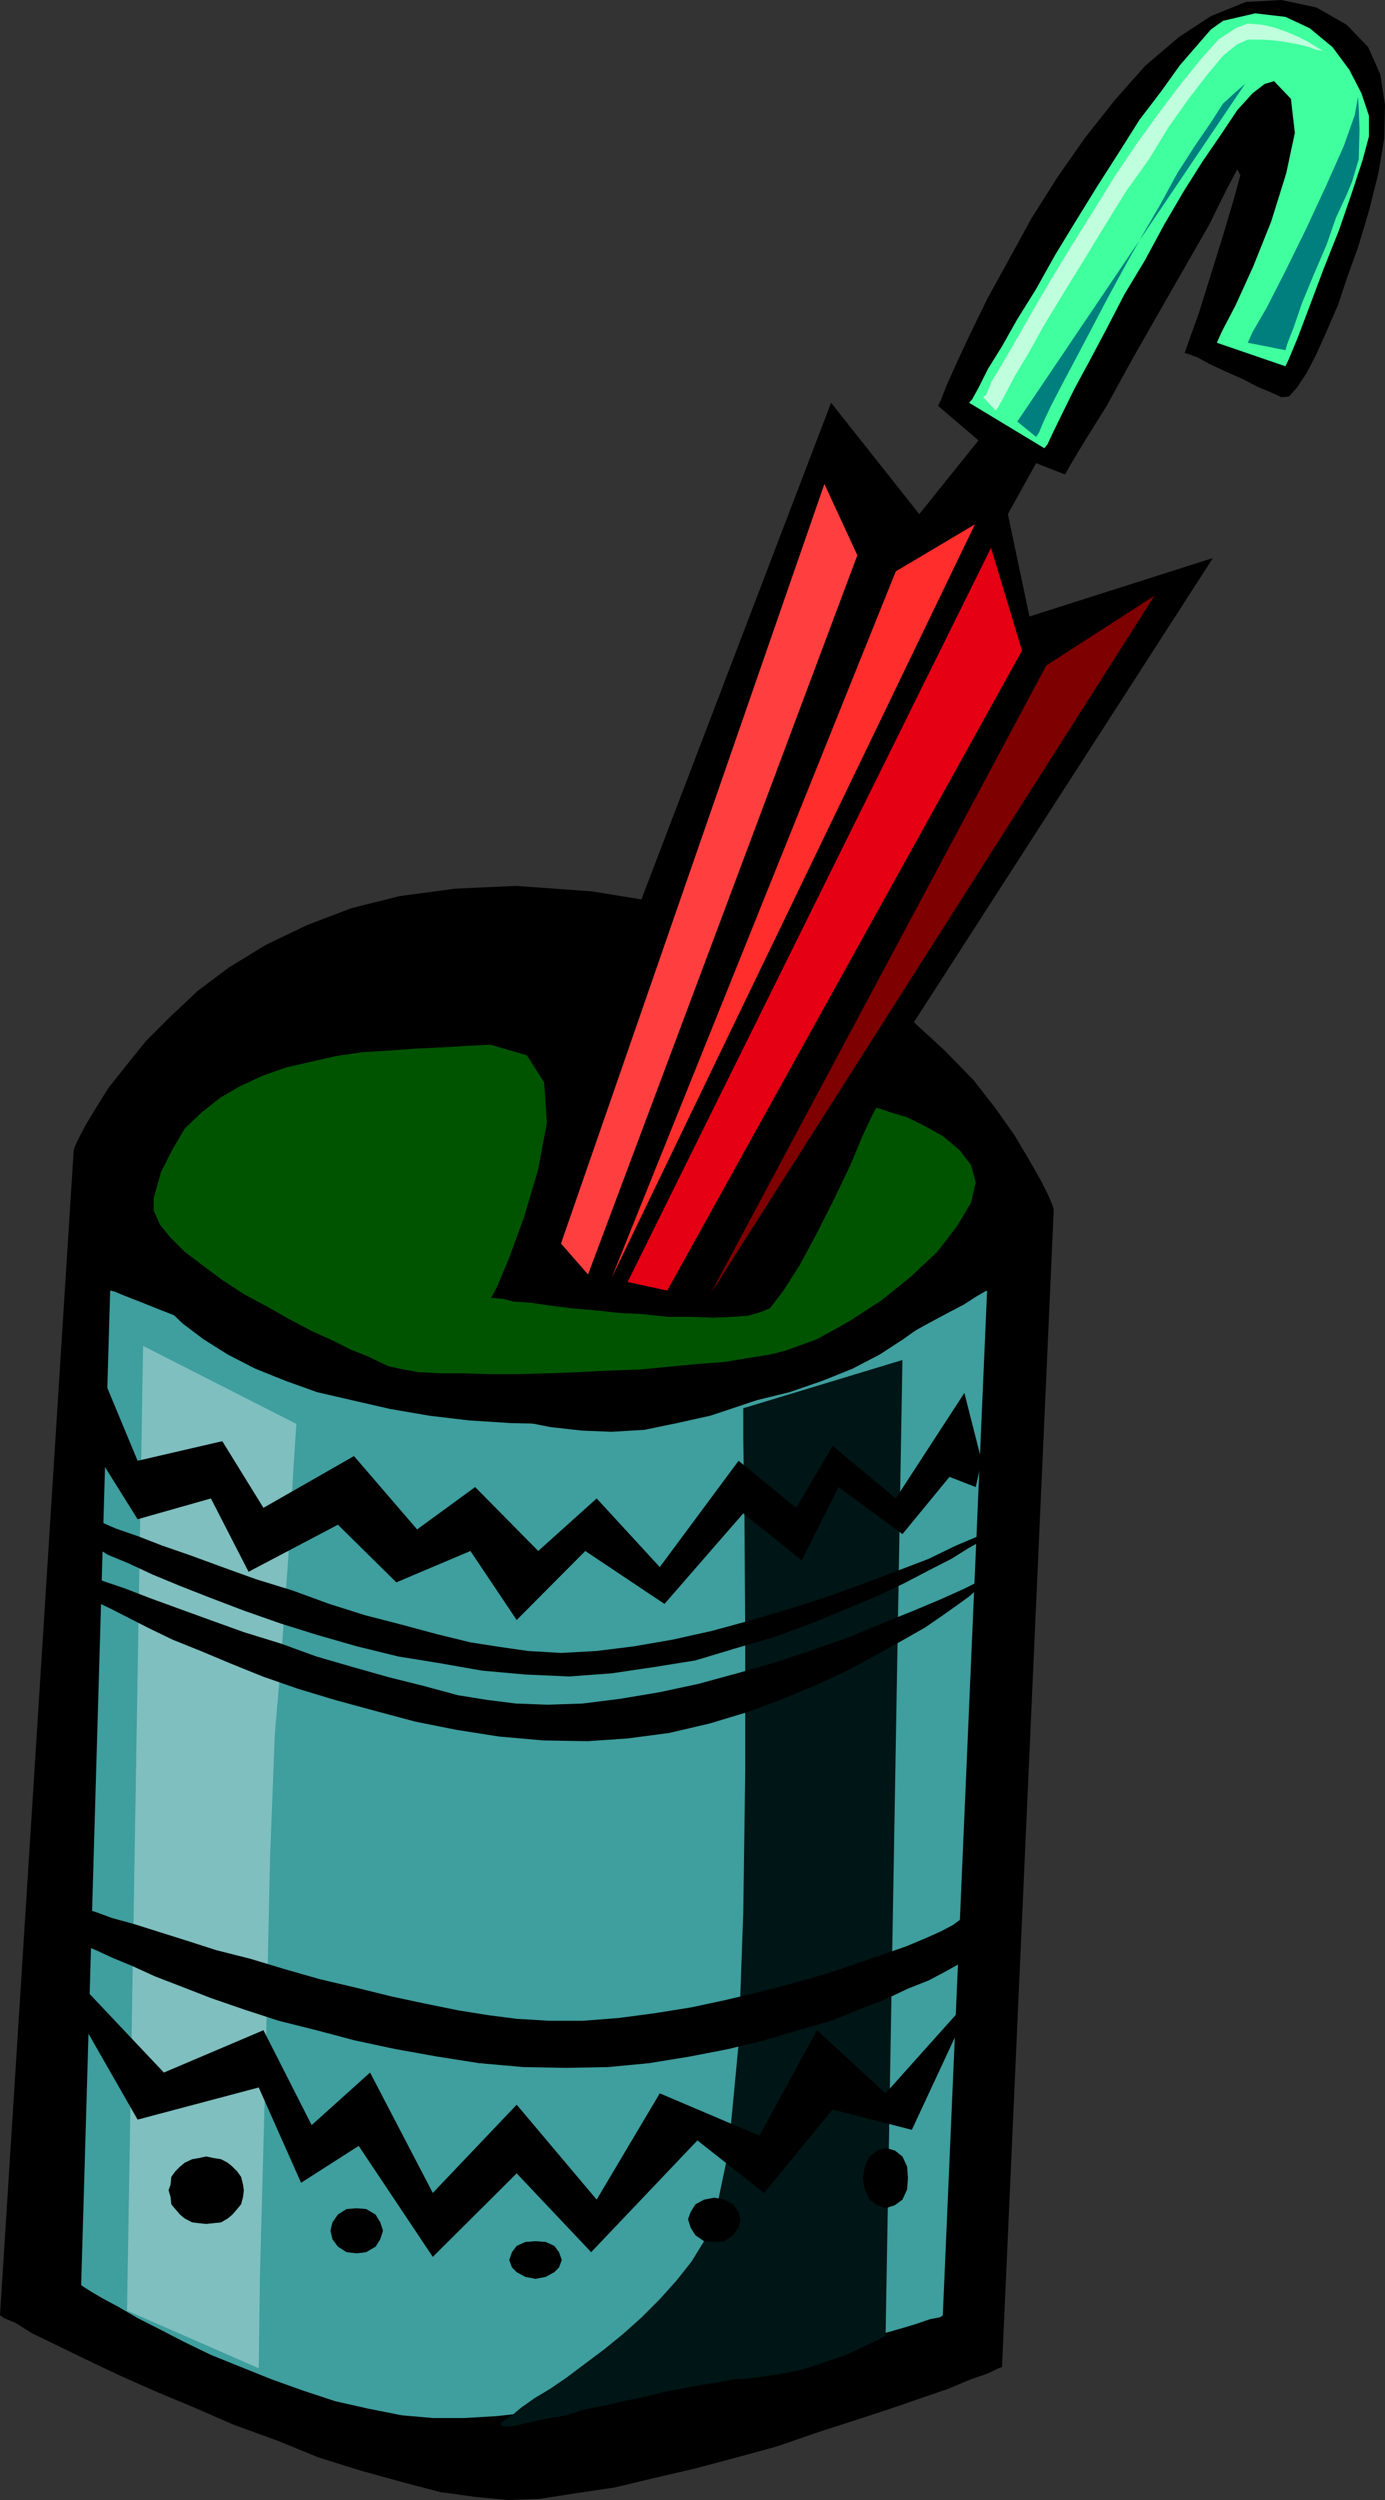 <svg xmlns="http://www.w3.org/2000/svg" width="353.301" height="637.5"><rect width="100%" height="100%" fill="#333333" stroke="none"/><path d="M18.8 293.3 0 590.403l1 .7 2.902 1.199L8.203 595l6 2.902 7.399 3.598 8.398 4 9.203 4.102 10.297 4.3 10.102 4.399 11 4 10.8 4.398L92 630l10.5 2.902 9.902 2.598 8.801 1.2 8.399.8 8.199-.3 8.902-1.4 10.098-1.5 10-2.398 10.402-2.402 10.5-2.8 10.598-2.9 9.8-3.398 9.602-3.101 8.899-2.899L235 611.5l7-2.398 5.703-2.403 4.098-1.398 2.902-1.399.899-.3 13.199-295.2-.399-1.203-1-2.398L265.5 301l-2.898-5.098-3.801-6.402-4.801-6.8-5.598-7.2-7.402-7.598-8.398-7.703-9.801-7.5-11.301-6.898-12.7-6-14-5.5-16-4.102-17.8-2.898-19.398-1.399-15.399.7L102 228.5l-12.398 3.102-11.301 4.3L67.703 241l-9.3 5.7-8 6-6.903 6.5-6.297 6.3-5 6.2-4.601 5.8-3.102 5-2.598 4.3L20 290.403l-1 2.2-.2.699"/><path fill="#3f9e9e" d="m28.102 329.102-7.399 253.597.7.5 1.898 1.203 2.902 1.7 4.098 2.199 4.8 2.8 5.7 2.899 6 3.102 7 3.398 7.699 3.102 7.703 3.097 8.098 2.903L85.5 612.3l8.402 1.898 8.598 1.703 7.902.7h8l8.399-.5 8.8-1 9.602-1.2 9.899-1.902 9.8-1.898 10.301-2.403 10.098-2.199 9.601-2.598 9.399-2.203 8.601-2.097 7.7-2.403 6.699-1.699 5.8-1.7 4.102-1.398 2.598-.5.699-.5 11.3-261.3-.5.199-2.398 1.398-3.101 2-4.598 2.403-5.203 2.8-6.5 3.598-7 3.2-7.398 3.6-8.2 3.302-8.402 3.597-8.598 2.903-8.699 2.898-8.601 1.902-8.2 1.7-8.402.5-7.598-.301-8-.899-8.601-1.703-9.399-2.199-9.601-2.598L103 355l-10.098-3.398-9.8-3.102-9.602-3.098-9.398-2.902-8.399-3.098-7.902-2.703-6.7-2.597-5.5-2.2-4.101-1.601-2.398-1-1-.2"/><path d="m141.402 363.102 10.801-.2L163 362.2l10.3-1.2 9.903-1.7 9.598-2.198 8.601-2.102 8.399-2.898L217.5 349l6.902-3.598 6-3.902 5.598-4 4.5-4.398 3.602-4.301L246.8 324l1.601-4.8.5-5.298-.5-5-1.601-4.8-2.7-4.801-3.6-4.301-4.5-4.3-5.598-4.098-6-3.903-6.902-3.297-7.7-3.402-8.398-2.898-8.601-2.102-9.598-2.2-9.902-1.698-10.301-1.2-10.797-.703-10.8-.199-10.801.2-11 .702-10.102 1.2-9.898 1.699L90 271l-9.098 2.102L72.801 276l-7.7 3.402-7 3.297-6.199 3.903-5.3 4.097L42 295l-3.797 4.3-2.601 4.802-1.5 4.8-.7 5 .7 5.297 1.5 4.801 2.601 4.8L42 333.103l4.602 4.398 5.3 4 6.2 3.902 7 3.598 7.699 3.102L80.902 355 90 357.102l9.602 2.199L109.5 361l10.102 1.2 11 .702 10.8.2"/><path d="M117.902 349 212 102.7l22.5 28.402 15.102-18.801L239.3 103.5l.7-1.5 1.5-3.8 2.602-5.798 3.601-7.703L252 75.902l5.3-9.601 5.802-10.602 6.699-10.597 7-10 7.601-9.602 7.7-8.7 8.699-7.398 8.101-5.3L317.801.5l9.101-.5 8.899 1.902 7.699 4.399L349 12l3.102 7 1.199 7.7-.2 8.6-1.5 8.9-2.398 9.6-2.8 9.302-2.7 7.5-2.402 7.199-2.899 6.699-2.601 5.8-2.598 5-2.402 3.602-2 2.2-1.899.199-2.601-1.2-3.399-1.402-3.8-2-4.301-1.898-4.098-1.899-3.101-1.703-2.399-.898-1-.301 1-2.898 2.598-7.2 2.902-9.3L312 60l2.703-9.098 1.7-6.203-.801-1.5L312.8 48.5l-4.399 8.902-6.199 10.797-6.703 11.703-7 12.297-6.2 11.301-5.5 8.8-3.898 6.5-1.199 2.2-7.402-2.898-7.2 13 5.5 26.097 46.801-14.898L176.203 349H176l-1.7.2-1.898.3-2.902.402-3.598.297-3.902.203-4 .297-4.797.403h-4.8l-4.801.3H134l-4.398-.3-4.5-.7-3.899-.5-3.3-.902"/><path fill="#ff3f3f" d="m210.3 123.402-67.198 193.7L150 325l68.703-183.398-8.402-18.2"/><path fill="#ff2d2b" d="m248.703 133.7-20.203 12L156 325.901zm0 0"/><path fill="#e50013" d="m252.8 139.7-92.698 187.202 10.101 2.2 90.5-163.2-7.902-26.203"/><path fill="#7f0000" d="M294.5 151.902 266.902 169.7 181.203 330Zm0 0"/><path fill="#3fff9e" d="m247.203 102.7.797-.9 1.602-2.898 2.398-4.8 3.602-5.801 3.898-6.899 4.8-7.703 4.802-8.597 5.3-8.7 5.5-8.902 5.5-8.598 5.301-8.402 5.5-7.2L301 16.603l4.602-5.301 3.3-3.801L312 5.3l8.203-1.898 7.7.899 6.199 2.898 5.8 4.801 4.301 5.8 3.098 6 1.902 5.7v5.3l-1.601 6-2.7 8.2-3.3 9.602-3.899 9.8L334.102 78 331 86.2l-2.2 5.3-.898 1.902-17.5-6 1.2-2.703 3.601-6.898 4.5-9.899 4.598-11.5 3.8-12.203 2.2-10.297-1-8.703L325 20.7l-2.398.703-3.102 2.399-3.898 4.3-4 6-4.801 7L302 48.7l-5.098 8.703-4.8 8.899-5.301 8.8-4.5 8.7-4.301 8.1-3.898 7.2-3.102 6.3-2.2 4.5-1.597 3.399-.8 1-19.2-11.602"/><path fill="#bfffdd" d="m318.3 6-3.097 1.2-4.402 2.902-4.301 4.8-5.297 6.5L296 28.301l-5.797 8-5.8 8.601-5.5 8.899-5.7 9.101-5.101 8.399L263.3 79.5l-4.098 7.2-3.601 6.202L253 97.2l-1.398 3.403-.801.699L254 104.7l.703-1 1.7-3.097L258.8 96l3.601-6 4-7.2 4.801-7.898 5.297-8.601 5.3-8.7 5.5-8.902 5.802-8.097 5-8.2 5.101-7.203L308 19l4-4.8 3.602-2.9 2.699-1.198h3.601L325 10.3l3.402.5 2.801.5 2.7.699 1.898.7 1.699.3.203.2-.203-.2-1.7-1-1.898-1.2-2.699-1.398-2.8-1.203L325 7l-3.098-.7-3.601-.3"/><path fill="#007f7f" d="M317.602 21.402 259.5 107.5l4.8 3.902.7-1 1.203-2.902 1.899-4L271 97.902l3.402-6.402 3.801-7.2 4.297-8.198 4.3-7.903L291.403 60 296 52.102l4.3-7.903 4.5-7 3.903-5.699L312 26.402l3.402-3.101 2.2-1.899m28.8 3.298.2 2.702.199 5.7-.2 7.5-1.699 5.699-1.402 3.398-2.7 5.801-2.398 6.902-3.3 7.7-2.899 7L330 83.5l-1.598 4.102-.5 1.699-9.601-1.899L319.5 84.7l3.602-6.199 4.8-9.398 5.301-10.801 5.2-11.2L342.8 37.2l2.8-7.898.801-4.602"/><path fill="#005400" d="m99.602 348.5-.7-.2-2.101-1-2.899-1.398-4.3-1.703-4.801-2.398-5.301-2.399L74 336.5l-6-3.398L62.203 330l-5.5-3.598-5.101-3.8-4.5-3.403-3.602-3.597-2.7-3.301-1.597-3.602V305.5l1.899-6.7L44 293.103l3.102-5.301 4.3-4.102 4.801-3.797 5-2.902L67 274.3l6-2.1 6.5-1.5 6.203-1.4 6.7-1 6.8-.398 6.7-.5 6.5-.3 6.699-.403 6-.297 9.3 2.7 4.399 6.898.699 10.3-2.2 11.802-3.597 12.199-3.8 10.398-3.102 7.403-1.5 2.898H126l2.203.2 2.899.702 4.3.297 4.801.703 5.5.7 5.797.5 6.5.699 6 .3 6.402.7h5.801L182 336l4.8-.2 4-.3 3.2-.898 2.402-1 3.301-4.301 4.297-6.7 4.402-8.199 4.5-8.902 4.098-8.598 3.102-7.402 2.398-5.098 1-1.902.902.2 2.899 1 4.101 1.202 4.801 2.399 4.297 2.398 4.3 3.602 2.903 3.8 1.2 4.399-1.2 5.2-3.601 6-5 6.5-6.7 6.3-7.699 6.2-8.203 5.3-8.098 4.5-8 2.902-4 1-5.601.899-6 1-6.7.5-7.398.699-7.203.7-8.2.3-7.698.402-7.899.297-7.703.203h-6.898l-6.7-.203h-6l-5.601-.297-4-.703-3.2-.699"/><path d="m60 555.402 2-.3 1.402-1.403 1-1.199.399-1.898-.399-1.903-1-1.5-1.402-.898-2-.5-1.898.5-1.399.898-1.203 1.5-.297 1.903.297 1.898 1.203 1.2 1.399 1.402 1.898.3"/><path fill="#001515" d="m230.203 346.8-4.3 248.9-.5.202-2.403 1.2-3.098 1.5-4.101 1.898-5.5 1.902-5.801 1.899-6.2 1.199-7.198 1-3.899.2-4 .8-4.601.7-4.801.902-5 1L164 611.3l-5.098 1-5 1.199-4.8.902-4.602 1.5-4.098.7-3.601.699-3.098.699-2.601.7H128l-.297-.7 1-.898 1.899-1.2 2.398-2 3.402-2.402 4-2.398 4.098-2.801 4.8-3.602 4.802-3.597 4.8-3.903 4.801-4.297 4.598-4.601 4.3-4.801 3.801-4.8 3.2-5.2 2.601-5.598 3.598-17.203 2.601-27.398 1.2-33.602.5-36.5v-34.297l-.2-29.8-.3-20.403v-7.597l40.601-12.301"/><path fill="#7fbfbf" d="m36.5 343.2-4.098 246L66 603.901l.3-23.3 1.403-52.301 1.2-55 1.199-31 1.5-17.7 1.898-26.9 1.402-24 .7-10.597L36.5 343.199"/><path d="m21.602 486.7 1 .3 2.199.7 3.8 1.402 5.5 1.5 6 1.898 7 2.2 8.102 2.6 8.7 2.2 8.597 2.602 9.102 2.597L91 506.902l8.902 2.2 8.899 1.898 8.402 1.7 7.598 1.202 7 .899 8.402.5h8.399l9.101-.7 9.098-1.199 9.402-1.5 8.899-1.902 8.898-2.098 8.402-2.203 8.399-2.398 7.199-2.399 6.902-2.402 6.301-2.2 5-2.1 3.797-1.7 3.203-1.7 1.598-1.198 2.402-.5v3.597l-.402 4.801-.801 2.7-.7.202-1.698 1-3.102 1.7-3.598 1.898-5.3 2.102-5.7 2.699-6.699 2.601-7.203 2.899-8.398 2.398-8.7 2.602-9.101 2.199-9.801 1.902-10.398 1.7-10.5 1-10.801.199-10.801-.2-11.297-1-10.8-1.699L100.8 522.5l-10.3-2.2-9.797-2.6-9.601-2.4-8.899-2.898-8.402-2.902-7.2-2.8-7-2.7-5.699-2.598-5.3-2.203-4.102-1.898-2.898-1.2-1.899-1L19 494.7l2.602-8"/><path d="m20.402 514.8 14.7 25.7L66 532.3l10.8 24.302 14.7-9.403 18.902 28.301 21.399-21.3 19 20.1 27.101-28.5 17 13.4 17.5-21.298 20.2 5.2 16.3-35-23 25.699-17.5-16.102-14.699 26.903-25.402-10.801-16.098 27.101-20.402-24.203-21.399 22.5-16-30.699L79.5 541.902 67.203 517.7l-25.402 10.8-24-25.398 2.601 11.699"/><path d="m91 574.602 2.402-.301 2.399-1.399L97 571l.703-2.2-.703-2.1-1.2-2-2.398-1.4-2.402-.198-2.598.199-2.199 1.398-1.402 2-.5 2.102.5 2.199 1.402 1.902 2.2 1.399 2.597.3m45.602 6.501 2.601-.5 2.2-1.2 1.199-1.203.699-1.898-.7-2-1.199-1.602-2.199-1-2.601-.199-2.602.2-2.2 1-1.198 1.6-.7 2 .7 1.9 1.199 1.202 2.199 1.2 2.602.5m45.601-9.402 2.598-.2L187 570l1.402-1.898.5-2.2-.5-1.902-1.402-1.898-2.2-1.2-2.597-.5-2.601.5-2.2 1.2-1.199 1.898-.703 1.902.703 2.2 1.2 1.898 2.199 1.5 2.601.2m43.699-8.598 2.399-.801 1.902-1.399 1.2-2.601.199-2.899-.2-2.902-1.199-2.598-1.902-1.5-2.399-.703-2.199.703-1.902 1.5-1.2 2.598-.5 2.902.5 2.899 1.2 2.601 1.902 1.399 2.2.8M27.203 353.5l7.899 19 21.601-5 10.5 17 23.098-13.2 16.101 18.7 14.801-10.8 16.098 16.3 14.902-13.398 16.098 17.5 20.101-27.102 14.7 12 9.3-15.8 16.098 13.402 17.5-26.903 4.402 17.301-1.5 6.7-6.699-2.598-12 14.597-16.3-12-9.403 18.703-14.898-12L169.5 409l-20.2-13.5-17.5 17.602L120 395.5l-18.898 8-14.899-14.7-22.8 12-9.602-18.698-18.7 5.3-13.5-21.601 5.602-12.301"/><path d="m22.402 386.902.899.2 2.402 1 3.899 1.699 5.5 1.898 6.199 2.403 7.5 2.597 7.902 2.903 8.598 3.097 9.402 2.903L84 409l9.203 2.902 9.297 2.399 8.902 2.398 8.598 2.102 7.703 1.199 7 1 8.399.5 9.101-.5 9.598-1.2 9.8-1.698 9.899-2.2 10.3-2.8 9.802-2.903 9.601-3.097 9.399-3.403 8.199-3.097 8.101-3.102 7-3.398 5.7-2.403 4.8-2.597 3.2-2 1.898-1.2 1.203-1.402-1 .7-1.402 1.202-1.899 1.7-1.699 1.699L253.5 391l-.7.2-.8.5-1.598 1.202-3.402 1.899-4.297 2.699-5.5 2.8-6.5 3.4-7.203 3.402-7.898 3.3-8.7 3.598-9.3 3.402-9.899 2.899-10.3 3.101-10.602 1.7L156 426.699l-10.797.801L134 427l-11.098-1-10.8-1.898-10.5-1.7L91 419.801l-10.098-2.899-9.3-2.902-9.399-3.3-8.402-3.2-7.899-3.098-7-2.902-6-2.8-5.3-2.2-4-2.398-3.2-1.403-1.902-1-.7-.5 4.602-4.297m30.2 180.2 1.898-.2 1.902-.203 1.7-1 1.199-1 1.199-1.398 1-1.2.5-1.902.203-1.699-.203-1.398-.5-2-1-1.403-1.2-1.199-1.198-1-1.7-.898-1.902-.301-1.898-.399-1.899.399-1.703.3-1.898.899-1.2 1-1.199 1.2-1 1.402-.203 2-.5 1.398.5 1.7.203 1.902 1 1.199 1.2 1.398 1.199 1 1.898 1 1.703.203 1.899.2"/><path d="m19 400.3 1 .302 2.602.898 3.8 1.7L32 405.101l6.203 2.398 7.399 2.7 8 2.902 8.601 3.097 9.399 2.903 9.101 3.3 9.297 2.7 9.203 2.597 8.797 2.203 8.902 2.399 7.5 1.199 7.2.902 8.101.297 8.899-.297 9.601-1.203 10.098-1.699 9.8-2.098L188 426.7l9.8-2.797 9.602-3.203 9.399-3.297 8.101-3.402 8.2-3.3 6.898-2.9 6-2.698 4.8-2.403 3.602-1.898 2-1.2 1.399-1.199-.7 1-1.699 1.2-1.902 1.699-1.898 1.199-1.2 1.2-.8.402-.7.5-1.699 1.5-2.601 1.898-4.102 2.902L236 415l-5.797 3.3-6.5 3.602-7.203 3.899-8.098 3.8-8.699 3.598-9.101 3.403L181 439.5l-10.297 2.402-10.601 1.399L149.8 444l-11.301-.2-11.297-1-10.8-1.698-10.5-2.102-10.102-2.7-10.301-2.8-9.598-2.898L67 427.5l-8.398-3.398L51.203 421 44 418.102l-6-2.903-5.098-2.597-4.3-2.2L25.703 409l-1.902-1.2-.5-.3L19 400.3"/></svg>
